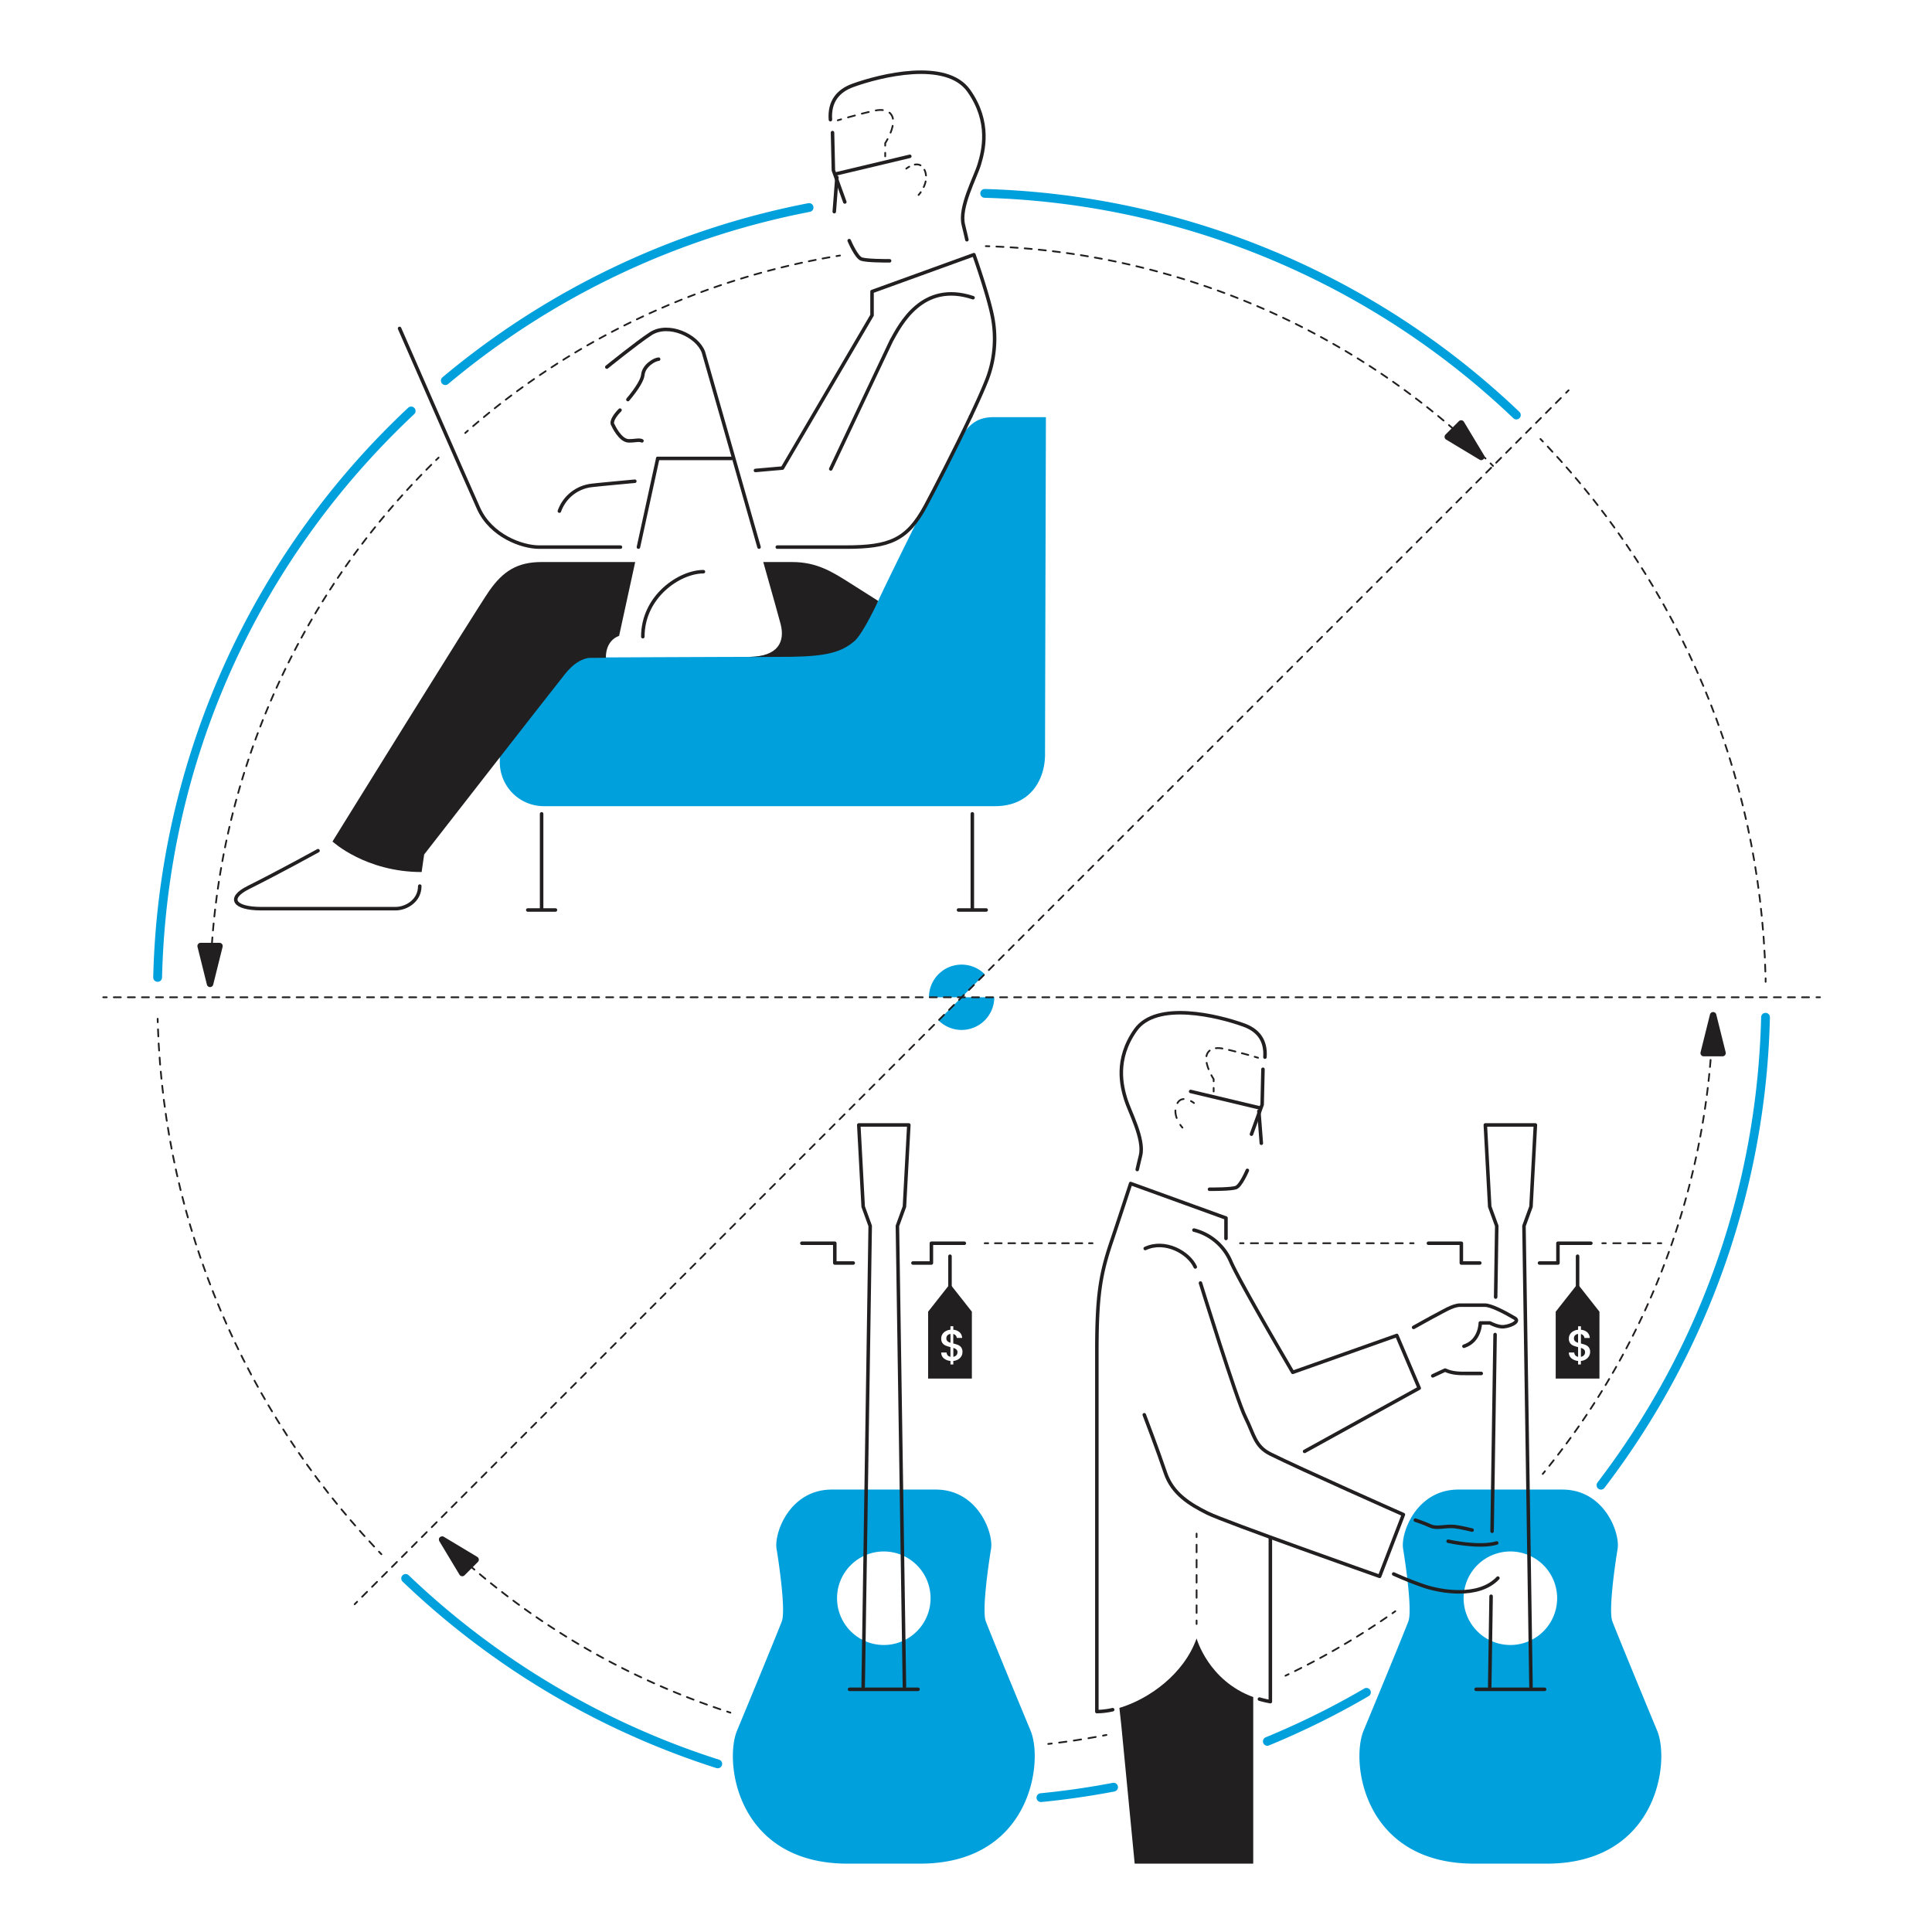 <svg xmlns="http://www.w3.org/2000/svg" viewBox="0 0 2200 2200"><defs><style>.cls-1{fill:#00a0dc;}.cls-2{fill:#221f20;}.cls-10,.cls-11,.cls-12,.cls-13,.cls-14,.cls-15,.cls-16,.cls-17,.cls-18,.cls-19,.cls-20,.cls-21,.cls-22,.cls-23,.cls-3,.cls-4,.cls-5,.cls-6,.cls-7,.cls-8,.cls-9{fill:none;stroke:#221f20;stroke-linecap:round;}.cls-10,.cls-11,.cls-12,.cls-13,.cls-14,.cls-15,.cls-16,.cls-17,.cls-18,.cls-19,.cls-20,.cls-21,.cls-22,.cls-3,.cls-4,.cls-5,.cls-6,.cls-7,.cls-8,.cls-9{stroke-miterlimit:10;stroke-width:2px;}.cls-4{stroke-dasharray:8.06 8.06;}.cls-5{stroke-dasharray:7.97 7.97;}.cls-6{stroke-dasharray:7.97 7.97;}.cls-7{stroke-dasharray:8.1 8.1;}.cls-8{stroke-dasharray:8.44 8.44;}.cls-9{stroke-dasharray:8.07 8.07;}.cls-10{stroke-dasharray:8.01 8.01;}.cls-11{stroke-dasharray:7.97 7.97;}.cls-12{stroke-dasharray:8.05 8.05;}.cls-13{stroke-dasharray:8.01 8.01;}.cls-14{stroke-dasharray:8.01 8.01;}.cls-15{stroke-dasharray:6.79 6.79;}.cls-16{stroke-dasharray:8.14 8.14;}.cls-17{stroke-dasharray:8.79 8.79;}.cls-18{stroke-dasharray:7.58 7.58;}.cls-19{stroke-dasharray:8.63 8.63;}.cls-20{stroke-dasharray:8.24 8.24;}.cls-21{stroke-dasharray:7.65 7.65;}.cls-22{stroke-dasharray:8.45 8.45;}.cls-23{stroke-linejoin:round;stroke-width:4px;}</style></defs><g id="solid_shapes" data-name="solid shapes"><path class="cls-1" d="M569.14,867.86A50.14,50.14,0,0,0,619.28,918H1133c41,0,57-31,57-59s1-384,1-384h-59c-22,0-32,10-48,40s-76,151.28-84,169.28S893.83,748,853.83,748s-284.69,1.19-284.69,1.19Z"/><path class="cls-1" d="M1121.3,1109.31a37.2,37.2,0,0,0-63.5,26.31H1095Z"/><path class="cls-1" d="M1095,1135.62l-26.3,26.3a37.2,37.2,0,0,0,63.5-26.3Z"/><path class="cls-1" d="M1887,1970.68c-15-36-46.49-112.5-51-124.5s3-64.49,6-82.49-15-67.5-63-67.5H1660.75c-48,0-66,49.5-63,67.5s10.5,70.5,6,82.49-36,88.5-51,124.5,0,151.49,126,151.49H1761C1887,2122.17,1902,2006.68,1887,1970.68Zm-167.11-97.5a53.25,53.25,0,1,1,53.25-53.24A53.25,53.25,0,0,1,1719.87,1873.18Z"/><path class="cls-1" d="M1173.52,1970.68c-15-36-46.5-112.5-51-124.5s3-64.49,6-82.49-15-67.5-63-67.5H947.28c-48,0-66,49.5-63,67.5s10.5,70.5,6,82.49-36,88.5-51,124.5,0,151.49,126,151.49h82.25C1173.52,2122.17,1188.52,2006.68,1173.52,1970.68Zm-167.12-97.5a53.25,53.25,0,1,1,53.25-53.24A53.24,53.24,0,0,1,1006.4,1873.18Z"/><path class="cls-1" d="M1726.71,477.61a4.94,4.94,0,0,1-3.45-1.38,908.57,908.57,0,0,0-602.1-251,5,5,0,1,1,.28-10A918.45,918.45,0,0,1,1730.16,469a5,5,0,0,1-3.45,8.61Z"/><path class="cls-1" d="M507.11,438.45a5,5,0,0,1-3.22-8.84A920.25,920.25,0,0,1,920.37,231.4a5,5,0,1,1,1.89,9.82A910.14,910.14,0,0,0,510.32,437.28,5,5,0,0,1,507.11,438.45Z"/><path class="cls-1" d="M179.48,1118h-.12a5,5,0,0,1-4.88-5.12A918.19,918.19,0,0,1,464.69,464.41a5,5,0,1,1,6.84,7.29c-179.16,168.29-281.1,396.1-287,641.44A5,5,0,0,1,179.48,1118Z"/><path class="cls-1" d="M817.31,2013.58a5,5,0,0,1-1.51-.23A920.25,920.25,0,0,1,458.47,1801a5,5,0,1,1,6.91-7.23c100,95.71,222.24,168.34,353.45,210a5,5,0,0,1-1.52,9.77Z"/><path class="cls-1" d="M1185.56,2052a5,5,0,0,1-.48-10c25.34-2.49,50.84-6.08,75.81-10.67l6.19-1.16A5,5,0,0,1,1269,2040c-2.09.4-4.17.79-6.26,1.17-25.24,4.65-51,8.28-76.64,10.79A4.19,4.19,0,0,1,1185.56,2052Z"/><path class="cls-1" d="M1443.15,1987.94a5,5,0,0,1-1.91-9.62,910.72,910.72,0,0,0,112.5-55.68,5,5,0,0,1,5,8.64,920.83,920.83,0,0,1-113.74,56.28A5,5,0,0,1,1443.15,1987.94Z"/><path class="cls-1" d="M1823.06,1696.23a5,5,0,0,1-4-8q2.54-3.32,5-6.66c114-152.07,176.75-333,181.38-523.33a5,5,0,1,1,10,.24,916.28,916.28,0,0,1-183.37,529.09c-1.69,2.26-3.39,4.5-5.1,6.74A5,5,0,0,1,1823.06,1696.23Z"/><path class="cls-2" d="M1936.47,1198.26l10.69-43a3.7,3.7,0,0,1,7.19,0l10.7,43a3.7,3.7,0,0,1-3.6,4.59h-21.39A3.69,3.69,0,0,1,1936.47,1198.26Z"/><path class="cls-2" d="M224.91,1078.18l10.69,43a3.7,3.7,0,0,0,7.19,0l10.7-43a3.71,3.71,0,0,0-3.6-4.6H228.5A3.7,3.7,0,0,0,224.91,1078.18Z"/><path class="cls-2" d="M543.45,1772.85l-38-22.84a3.7,3.7,0,0,0-5.09,5.08l22.85,38a3.7,3.7,0,0,0,5.8.71l15.12-15.12A3.71,3.71,0,0,0,543.45,1772.85Z"/><path class="cls-2" d="M1646.77,500.59l38,22.85a3.7,3.7,0,0,0,5.08-5.08l-22.85-38a3.69,3.69,0,0,0-5.79-.71l-15.13,15.12A3.7,3.7,0,0,0,1646.77,500.59Z"/><path class="cls-2" d="M1362.58,1865.68c-14.22,40.27-53.68,68.89-87.91,79.15l2.21,20.2,15.2,157.14h135v-189.7C1375.82,1913.8,1362.58,1865.68,1362.58,1865.68Z"/><path class="cls-2" d="M1085.59,1534.86V1545a5.59,5.59,0,0,0,3.45-1.77,5,5,0,0,0,1.25-3.43,4,4,0,0,0-1.23-3.12A9,9,0,0,0,1085.59,1534.86Z"/><path class="cls-2" d="M1077.64,1524a4.18,4.18,0,0,0,1.22,3.2,8.78,8.78,0,0,0,3.48,1.85V1519a5.57,5.57,0,0,0-3.43,1.55A4.8,4.8,0,0,0,1077.64,1524Z"/><path class="cls-2" d="M1081.77,1462l-24.91,31.65v76.16h49.83v-76.16Zm13,82.21a10.17,10.17,0,0,1-3.6,3.7,12.52,12.52,0,0,1-5.62,1.8v4h-3.25v-4a13.2,13.2,0,0,1-7.6-3,8.25,8.25,0,0,1-2.9-6.6h6.1a5.4,5.4,0,0,0,1.25,3.23,5.1,5.1,0,0,0,3.15,1.62v-11a39.66,39.66,0,0,1-5.45-1.72,8.83,8.83,0,0,1-3.58-2.78,8.28,8.28,0,0,1-1.47-5.2,9,9,0,0,1,2.9-6.87,12.43,12.43,0,0,1,7.6-3.18v-4h3.25v4a11.94,11.94,0,0,1,7.07,2.78,9.4,9.4,0,0,1,3,6.52h-6.1a4.88,4.88,0,0,0-1.2-2.77,5.33,5.33,0,0,0-2.8-1.68v10.8a36.76,36.76,0,0,1,5.45,1.68,8.62,8.62,0,0,1,3.55,2.75,8.3,8.3,0,0,1,1.45,5.17A9.45,9.45,0,0,1,1094.81,1544.21Z"/><path class="cls-2" d="M1796.42,1462l-24.92,31.65v76.16h49.83v-76.16Zm13,82.21a10.34,10.34,0,0,1-3.6,3.7,12.56,12.56,0,0,1-5.63,1.8v4H1797v-4a13.23,13.23,0,0,1-7.6-3,8.28,8.28,0,0,1-2.9-6.6h6.1a5.46,5.46,0,0,0,1.25,3.23A5.1,5.1,0,0,0,1797,1545v-11a40.11,40.11,0,0,1-5.45-1.72,8.74,8.74,0,0,1-3.57-2.78,8.22,8.22,0,0,1-1.48-5.2,9,9,0,0,1,2.9-6.87,12.45,12.45,0,0,1,7.6-3.18v-4h3.25v4a12,12,0,0,1,7.08,2.78,9.39,9.39,0,0,1,3,6.52h-6.1a4.88,4.88,0,0,0-1.2-2.77,5.29,5.29,0,0,0-2.8-1.68v10.8a36.76,36.76,0,0,1,5.45,1.68,8.62,8.62,0,0,1,3.55,2.75,8.23,8.23,0,0,1,1.45,5.17A9.55,9.55,0,0,1,1809.46,1544.21Z"/><path class="cls-2" d="M1800.23,1534.86V1545a5.54,5.54,0,0,0,3.45-1.77,5,5,0,0,0,1.25-3.43,4,4,0,0,0-1.22-3.12A9.17,9.17,0,0,0,1800.23,1534.86Z"/><path class="cls-2" d="M1792.28,1524a4.15,4.15,0,0,0,1.23,3.2,8.66,8.66,0,0,0,3.47,1.85V1519a5.57,5.57,0,0,0-3.42,1.55A4.8,4.8,0,0,0,1792.28,1524Z"/><path class="cls-2" d="M690,749v-1s-1-18,15-24l18.3-84H616.74C589.48,640,573,650,557,673S378.62,958.23,378.62,958.23,416.12,993,480.12,993L483,973S620,797,643,768c9.71-12.24,18.08-17,27-18.84v0Z"/><path class="cls-2" d="M968,664c-20.62-13.07-38-24-66-24H869.14c10.52,37.13,18.42,65.24,19.86,71,4.91,19.63-2.73,36.36-35.17,37v.18L902,747.9c40.53-.72,56.59-5.59,71-17.9,9.9-8.47,27-45.72,27-45.72Z"/></g><g id="dotted_lines" data-name="dotted lines"><path class="cls-3" d="M1122.59,280.29l4,.14"/><path class="cls-4" d="M1134.64,280.76a852.6,852.6,0,0,1,559.79,244.11"/><path class="cls-3" d="M1697.3,527.7c1,.93,1.89,1.87,2.83,2.82"/><path class="cls-3" d="M529.76,493.05l3-2.64"/><path class="cls-5" d="M538.79,485.19A853.16,853.16,0,0,1,948.56,292.28"/><path class="cls-3" d="M952.49,291.62l4-.65"/><path class="cls-3" d="M239.36,1119.18c0-1.33,0-2.67.08-4"/><path class="cls-6" d="M239.67,1107.22a852.67,852.67,0,0,1,250.19-576.7l3.87-3.85"/><path class="cls-3" d="M496.57,523.88l2.87-2.79"/><path class="cls-3" d="M831.75,1950.23,828,1949"/><path class="cls-7" d="M820.26,1946.42q-29.49-10-58.36-22.21A852.15,852.15,0,0,1,507,1757.44"/><path class="cls-3" d="M504.05,1754.65l-2.89-2.77"/><path class="cls-3" d="M1259.94,1975.62l-3.92.76"/><path class="cls-8" d="M1247.72,1977.91q-22.82,4.11-45.9,7"/><path class="cls-3" d="M1197.63,1985.39l-4,.46"/><path class="cls-3" d="M1588.84,1834.76l-3.27,2.3"/><path class="cls-9" d="M1578.94,1841.66a848.63,848.63,0,0,1-107.92,63"/><path class="cls-3" d="M1467.39,1906.42l-3.6,1.73"/><path class="cls-3" d="M1950.36,1163c0,1.34-.08,2.67-.13,4"/><path class="cls-10" d="M1949.91,1175a852.44,852.44,0,0,1-188.11,497.19"/><path class="cls-3" d="M1759.28,1675.32l-2.54,3.09"/><path class="cls-3" d="M1754.15,499.89l2.77,2.88"/><path class="cls-11" d="M1762.4,508.55c148.58,158.08,241.65,369,248,601.46"/><path class="cls-3" d="M2010.54,1114l0,1.5c0,.83,0,1.67,0,2.5"/><path class="cls-3" d="M434.31,1769.82l-2.76-2.89"/><path class="cls-12" d="M426,1761.07c-146.23-156.34-238.29-364-246.26-593"/><path class="cls-3" d="M179.64,1164.05V1164c0-1.31-.08-2.61-.11-3.92"/><line class="cls-3" x1="117.55" y1="1135.62" x2="121.55" y2="1135.62"/><line class="cls-13" x1="129.56" y1="1135.62" x2="2064.44" y2="1135.62"/><line class="cls-3" x1="2068.45" y1="1135.62" x2="2072.45" y2="1135.62"/><line class="cls-3" x1="403.84" y1="1826.78" x2="406.67" y2="1823.95"/><line class="cls-14" x1="412.33" y1="1818.28" x2="1780.5" y2="450.12"/><line class="cls-3" x1="1783.33" y1="447.28" x2="1786.16" y2="444.45"/><path class="cls-3" d="M1032,192a26.6,26.6,0,0,1,3.35-2.18"/><path class="cls-15" d="M1041.67,187.42c4.14-.75,8.64.31,11.33,6.58,3.56,8.31.43,16.62-2.7,22"/><path class="cls-3" d="M1048.47,218.86A32.14,32.14,0,0,1,1046,222"/><path class="cls-3" d="M954,137s1.41-.43,3.83-1.13"/><path class="cls-16" d="M965.66,133.64C974,131.31,985.5,128.25,996,126c14-3,22,3,21,14s-9,23-9,23v6.92"/><line class="cls-3" x1="1008" y1="174" x2="1008" y2="178"/><path class="cls-3" d="M1359.55,1256a25.34,25.34,0,0,0-3.36-2.17"/><path class="cls-17" d="M1347.82,1251.5c-3,.18-6,1.8-7.92,6.33-3.06,7.14-.84,14.28,1.81,19.3"/><path class="cls-3" d="M1344,1280.88a30.86,30.86,0,0,0,2.46,3.15"/><path class="cls-3" d="M1432.55,1204.49l-3.84-1.14"/><path class="cls-18" d="M1421.43,1201.28c-7.77-2.17-18.45-5-28.19-7.09-13.1-2.81-20.59,2.81-19.65,13.1s8.42,21.53,8.42,21.53v6.24"/><line class="cls-3" x1="1382.01" y1="1238.86" x2="1382.01" y2="1242.86"/><line class="cls-3" x1="1362.58" y1="1849.27" x2="1362.58" y2="1845.27"/><line class="cls-19" x1="1362.58" y1="1836.65" x2="1362.58" y2="1754.68"/><line class="cls-3" x1="1362.58" y1="1750.36" x2="1362.58" y2="1746.36"/><line class="cls-3" x1="1412.07" y1="1415.7" x2="1416.07" y2="1415.7"/><line class="cls-20" x1="1424.32" y1="1415.7" x2="1601.57" y2="1415.7"/><line class="cls-3" x1="1605.69" y1="1415.7" x2="1609.69" y2="1415.7"/><line class="cls-3" x1="1121.3" y1="1415.7" x2="1125.3" y2="1415.7"/><line class="cls-21" x1="1132.96" y1="1415.7" x2="1236.26" y2="1415.7"/><line class="cls-3" x1="1240.08" y1="1415.7" x2="1244.08" y2="1415.7"/><line class="cls-3" x1="1824.55" y1="1415.7" x2="1828.55" y2="1415.7"/><line class="cls-22" x1="1837.01" y1="1415.7" x2="1883.51" y2="1415.7"/><line class="cls-3" x1="1887.74" y1="1415.7" x2="1891.74" y2="1415.7"/></g><g id="solid_lines" data-name="solid lines"><polyline class="cls-23" points="1703.13 1477.01 1704.37 1396 1696.37 1374 1691.37 1281 1748.37 1281 1743.37 1374 1735.37 1396 1743.37 1920.65"/><line class="cls-23" x1="1699.07" y1="1743.68" x2="1702.48" y2="1519.67"/><line class="cls-23" x1="1696.37" y1="1920.65" x2="1697.94" y2="1817.68"/><line class="cls-23" x1="1758.87" y1="1923.65" x2="1680.87" y2="1923.65"/><line class="cls-23" x1="616.74" y1="926.73" x2="616.74" y2="1034.72"/><line class="cls-23" x1="600.99" y1="1036.22" x2="632.49" y2="1036.22"/><line class="cls-23" x1="1107.21" y1="926.73" x2="1107.21" y2="1034.72"/><line class="cls-23" x1="1091.46" y1="1036.22" x2="1122.96" y2="1036.22"/><path class="cls-23" d="M945.6,136.27c-1.5-21,9-33,25.5-39,31.2-11.35,106.49-30,132,6s16.5,69,12,84S1092,236,1097,256c2,8,4,17,4,17"/><polyline class="cls-23" points="948 151 949 194 962 230"/><path class="cls-23" d="M967,274s8,19,14,21,27,2,32,2"/><line class="cls-23" x1="953" y1="202" x2="950" y2="241"/><line class="cls-23" x1="1036" y1="178" x2="952" y2="198"/><path class="cls-23" d="M722.86,548c-26.6,2.45-46.79,4.38-50.86,5a44.36,44.36,0,0,0-35,29"/><path class="cls-23" d="M1105.34,474.11c7.73-16.33,14.45-31.28,18.66-42.11a129.54,129.54,0,0,0,6-72c-5-25-21-70-21-70L993,332v27L891,533l-30.72,2.71"/><path class="cls-23" d="M885.11,623H963c50,0,70-8,91-47,9.93-18.45,33.36-63.91,51.34-101.89"/><path class="cls-23" d="M1440.41,1203.8c1.41-19.65-8.42-30.88-23.86-36.5-29.21-10.62-99.67-28.07-123.53,5.62s-15.44,64.57-11.23,78.61,21.61,45.61,16.93,64.32c-1.87,7.49-3.74,15.91-3.74,15.91"/><polyline class="cls-23" points="1438.16 1217.59 1437.23 1257.83 1425.06 1291.52"/><path class="cls-23" d="M1420.38,1332.7s-7.49,17.78-13.1,19.65-25.27,1.87-30,1.87"/><line class="cls-23" x1="1433.48" y1="1265.32" x2="1436.29" y2="1301.82"/><line class="cls-23" x1="1355.81" y1="1242.86" x2="1434.42" y2="1261.57"/><path class="cls-23" d="M1434.14,1934.78a119.8,119.8,0,0,0,12.43,2.9v-186"/><path class="cls-23" d="M1396.05,1410.25V1387l-108.56-39.31s-14,42.92-21.65,65.51C1253,1451,1249,1475,1249,1539v410a83,83,0,0,0,18-2.15"/><path class="cls-23" d="M455,374s76,174,90,205,49,44,69,44h92.53"/><path class="cls-23" d="M946,534l69-146c10-18,35-68.32,93-49"/><path class="cls-23" d="M715,455c11-13,16.55-23,17-28,1-11,14-18,18-18"/><path class="cls-23" d="M731,502c-3.65-1.63-6.75,0-15,0-10,0-18-18-18-18-3-4,3-12,8-17"/><line class="cls-23" x1="727" y1="623" x2="749" y2="522"/><path class="cls-23" d="M691,418s34.4-27.86,50-38c20-13,53,2,60,21,0,0,37.23,130.07,63.32,222"/><line class="cls-23" x1="749" y1="522" x2="833" y2="522"/><path class="cls-23" d="M801,651c-27,0-69,28-69,74"/><path class="cls-23" d="M362.13,968.72s-42.88,23.69-79.5,42c-24,12-16.5,24,15,24H450.42c12.2,0,27.58-9,27.58-25.72"/><path class="cls-23" d="M1367,1461s41.07,132.69,51.07,152.69,10.88,33.19,28.5,42c33,16.5,151.49,69,151.49,69L1571,1795s-176-62-196-72-40-22-48-46-24-66-24-66"/><path class="cls-23" d="M1361.08,1442.7c-7.5-16.5-34.5-31.5-57-21"/><path class="cls-23" d="M1359.58,1400.7a61.88,61.88,0,0,1,42,36c10.5,24,70.5,126,70.5,126l118.5-42,25.49,60-130.49,72"/><path class="cls-23" d="M1609.69,1511.53s21.82-12.22,27.06-14.84,17.46-10.48,25.75-10.48h28.43c7,0,22.2,7.86,34,14.84,7,4.16-7.42,10.17-14.84,9.73-6.12-.36-13.53-4.36-13.53-4.36h-10.91s0,20.58-18.64,26.58"/><path class="cls-23" d="M1631.51,1566.71l14-6.55c8.29,3.93,17.26,3.8,23.3,3.8h17.91"/><path class="cls-23" d="M1587,1792.33s17.33,8,35.33,14,61.34,14,83.34-9.33"/><path class="cls-23" d="M1611.67,1731s10,3.33,17.33,6.67,16.7-.4,27.33.66c6.67.67,20,4,20,4"/><path class="cls-23" d="M1649,1755s35.33,8,55.33,2"/><polyline class="cls-23" points="1811.55 1415.7 1774.06 1415.7 1774.06 1438.2 1753.06 1438.2"/><polyline class="cls-23" points="1626.56 1415.7 1664.06 1415.7 1664.06 1438.2 1685.06 1438.2"/><polyline class="cls-23" points="982.9 1920.65 984.47 1817.68 985.6 1743.68 989.02 1519.67 989.67 1477.01 990.9 1396 982.9 1374 977.9 1281 1034.9 1281 1029.9 1374 1021.9 1396 1029.9 1920.65"/><line class="cls-23" x1="1045.41" y1="1923.65" x2="967.4" y2="1923.65"/><polyline class="cls-23" points="1098.09 1415.7 1060.59 1415.7 1060.59 1438.2 1039.59 1438.2"/><polyline class="cls-23" points="913.1 1415.7 950.6 1415.7 950.6 1438.2 971.6 1438.2"/><line class="cls-23" x1="1081.77" y1="1470" x2="1081.77" y2="1430.46"/><line class="cls-23" x1="1796.42" y1="1470" x2="1796.42" y2="1430.46"/></g></svg>